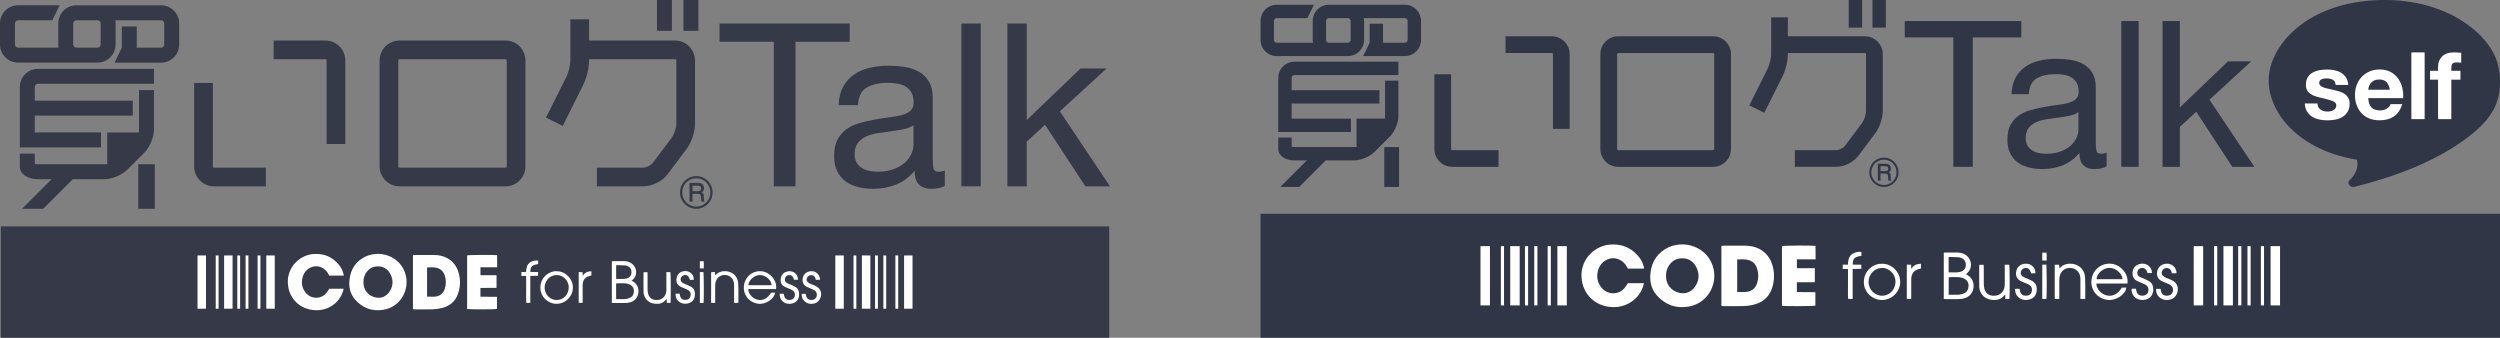 <?xml version="1.0" encoding="UTF-8"?><svg id="b" xmlns="http://www.w3.org/2000/svg" viewBox="0 0 838.91 113.34"><rect x="0" y="0" width="838.91" height="113.34" fill="#808080" stroke="none"/><defs><style>.f{fill:#fff;}.g{fill:#313647;}.h{fill:#363948;}</style></defs><g id="c"><g id="d"><g><g><rect class="g" x="422.99" y="71.75" width="415.92" height="41.59"/><g><g><path class="f" d="M659.69,92c.87,.46,1.51,.96,1.95,1.68,1.37,2.2,.58,5.92-3.04,6.55-.5,.09-1.01,.13-1.51,.14-1.36,.02-2.72,0-4.07,0-.24,0-.47-.02-.76-.04v-15.54c.2-.02,.39-.06,.58-.06,1.33,0,2.67-.03,4,0,1.32,.04,2.53,.43,3.47,1.41,1.29,1.33,1.61,3.88-.13,5.46-.12,.11-.26,.21-.49,.39h0Zm-5.79,6.9c1.1,0,2.12,.01,3.13,0,.34,0,.68-.06,1.01-.13,1.16-.24,2.13-.79,2.43-2.01,.4-1.61-.23-2.82-1.68-3.42-.5-.2-1.07-.31-1.62-.34-.89-.06-1.8-.02-2.69-.01-.18,0-.37,.04-.57,.06v5.85h0Zm0-7.55c.16,.03,.23,.05,.3,.05,.8,0,1.6,.03,2.4,0,.48-.02,.97-.1,1.42-.24,1.02-.32,1.63-1.16,1.64-2.15,.02-1.26-.44-2-1.54-2.44-.27-.11-.55-.22-.84-.24-.97-.06-1.93-.08-2.9-.11-.16,0-.32,.05-.49,.07v5.06h0Z"/><path class="f" d="M713.89,95.15h-10.43c0,1.63,1.44,3.53,3.53,3.99,1.96,.43,3.71-.46,5.04-2.63h1.48c-.19,2.26-3.52,4.48-6.22,4.13-3.83-.49-5.74-3.62-5.49-6.51,.33-3.69,3.49-6.07,6.89-5.6,3.18,.44,5.71,3.67,5.19,6.61h0Zm-10.37-1.46h8.71c-.03-1.72-2.06-3.82-4.43-3.8-2.16,.02-4.24,2.02-4.28,3.8Z"/><path class="f" d="M631.56,88.51c3.24-.07,6.09,2.76,6.08,6.09-.01,3.3-2.82,6.08-6.13,6.07-3.11,0-6.08-2.54-6.07-6.04,0-3.73,3.12-6.25,6.12-6.12h0Zm-.01,1.43c-1.6,0-2.89,.73-3.8,2.14-1.38,2.15-.75,5.06,1.39,6.43,2.45,1.57,5.63,.47,6.61-2.27,1.25-3.47-1.54-6.44-4.21-6.31h0Z"/><path class="f" d="M672.73,88.84h1.51c.15,.52,.2,10.42,.05,11.48h-1.39v-1.42c-.14,.07-.22,.08-.25,.12-1.05,1.43-2.55,1.77-4.19,1.61-1.12-.11-2.16-.5-2.98-1.34-.84-.86-1.28-1.91-1.31-3.06-.06-2.39-.01-4.78-.01-7.17,0-.05,.02-.09,.06-.2h1.42c.01,.23,.04,.48,.04,.73,0,1.91-.01,3.82,.01,5.73,0,.5,.07,1.01,.18,1.5,.49,2.07,2.22,2.67,4.04,2.35,1.68-.3,2.81-1.78,2.82-3.64,.01-1.96,0-3.91,0-5.87v-.82h0Z"/><path class="f" d="M689.48,88.83h1.49c.02,.38,.05,.73,.07,1.15,.12-.07,.24-.1,.3-.18,1.39-1.57,4.03-1.58,5.6-.84,1.75,.83,2.63,2.31,2.73,4.15,.13,2.34,.06,4.68,.06,7.02,0,.05-.03,.09-.07,.19h-1.55v-.81c0-1.98,.02-3.96,0-5.94-.02-1.27-.49-2.36-1.58-3.1-1.65-1.12-4.77-.72-5.39,2.34-.09,.47-.12,.96-.12,1.43-.01,1.74,0,3.48,0,5.22v.85h-1.5c-.07-.93-.02-1.88-.03-2.83,0-.97,0-1.93,0-2.9v-5.76h0Z"/><path class="f" d="M730.31,91.69h-1.51c-.05-.19-.07-.38-.13-.55-.23-.72-.78-1.16-1.47-1.2-.8-.04-1.35,.29-1.68,1.01-.26,.56-.22,1.11,.23,1.54,.31,.29,.68,.54,1.07,.72,.52,.25,1.11,.37,1.62,.64,.57,.3,1.19,.62,1.6,1.09,1.53,1.71,.67,4.75-1.51,5.5-1.76,.61-3.59,.05-4.5-1.37-.4-.62-.56-1.28-.5-2.13h1.47c.08,.36,.13,.71,.24,1.05,.3,.86,1.01,1.29,1.99,1.25,.94-.04,1.63-.53,1.87-1.34,.26-.86-.02-1.75-.76-2.24-.4-.26-.86-.44-1.3-.63-.53-.24-1.07-.44-1.6-.69-1.82-.85-1.97-2.79-1.24-4.19,.66-1.28,2.24-1.9,3.74-1.58,1.54,.33,2.51,1.83,2.4,3.12h0Z"/><path class="f" d="M715.28,96.9h1.47c.06,.3,.11,.58,.18,.86,.24,.93,.93,1.46,1.9,1.47,1.01,.01,1.74-.44,2-1.25,.32-.98,.03-1.86-.82-2.4-.35-.21-.73-.37-1.11-.53-.55-.25-1.12-.46-1.66-.72-1.18-.56-1.72-1.49-1.64-2.8,.08-1.27,.65-2.24,1.82-2.74,2.33-1.01,4.7,.43,4.69,2.85h-1.48c-.09-.26-.17-.54-.29-.79-.38-.76-1.12-1.09-1.94-.88-.76,.19-1.27,.94-1.2,1.76,.05,.55,.37,.95,.84,1.19,.47,.24,.98,.41,1.47,.63,.59,.27,1.2,.53,1.75,.87,1.06,.66,1.31,1.73,1.3,2.89,0,.31-.07,.62-.16,.93-.39,1.42-1.41,2.14-2.81,2.37-1.8,.29-3.68-.52-4.21-2.56-.04-.16-.08-.33-.09-.5-.02-.19,0-.38,0-.66h0Z"/><path class="f" d="M683.03,91.69c-.3,.01-.47,.03-.63,.03-.27,0-.53,0-.79,0-.16-.36-.27-.7-.44-1.01-.34-.62-.91-.87-1.66-.77-.66,.09-1.22,.61-1.4,1.31-.14,.54,.12,1.21,.67,1.56,.38,.25,.82,.41,1.24,.59,.64,.29,1.31,.52,1.91,.87,1.34,.76,1.66,2.01,1.49,3.42-.16,1.37-.9,2.32-2.24,2.75-1.08,.35-2.14,.32-3.17-.21-1.19-.61-1.9-1.89-1.8-3.32h1.49c.07,.34,.11,.64,.19,.94,.28,.95,.98,1.42,2.04,1.38s1.68-.56,1.89-1.56c.18-.9-.14-1.67-.97-2.14-.44-.25-.93-.42-1.39-.62-.42-.18-.85-.35-1.27-.54-1.76-.81-1.97-2.44-1.45-3.91,.42-1.2,1.7-2.08,3.39-1.97,1.25,.08,2.43,.98,2.77,2.2,.08,.29,.08,.61,.12,.98h0Z"/><path class="f" d="M618.35,88.81h1.73c.09-1.45,.28-2.81,1.58-3.67,.75-.49,2.04-.76,2.96-.61v1.32c-2.39,.38-2.82,.81-2.94,2.91,.95,.11,1.91-.01,2.92,.07v1.36c-.93,.09-1.9-.01-2.92,.06v10.07h-1.51c-.11-1.65-.03-3.33-.05-5-.01-1.66,0-3.32,0-5.05h-1.77v-1.45h0Z"/><path class="f" d="M639.84,88.82h1.45c.02,.42,.04,.81,.07,1.4,.8-1.27,1.89-1.68,3.25-1.71v1.56c-.11,.04-.27,.11-.42,.14-2.08,.41-2.82,1.76-2.85,3.53-.03,1.91,0,3.81,0,5.72v.85h-1.49v-11.49h0Z"/><path class="f" d="M686.7,100.34h-1.39v-11.51c.23-.01,.46-.02,.7-.03,.21,0,.43,0,.63,0,.18,.53,.23,10.63,.06,11.55h0Z"/><path class="f" d="M686.78,87.43h-1.47v-2.64h1.45c.07,.85,.02,1.72,.02,2.64Z"/></g><g><rect class="f" x="503.64" y="82.6" width="1.06" height="19.88"/><rect class="f" x="511.72" y="82.6" width="1.06" height="19.88"/><rect class="f" x="514.84" y="82.6" width="1.06" height="19.88"/><rect class="f" x="519.34" y="82.6" width="1.06" height="19.88"/><rect class="f" x="522.6" y="82.6" width="3.17" height="19.88"/><rect class="f" x="506.78" y="82.6" width="3.17" height="19.88"/><rect class="f" x="496.8" y="82.6" width="3.17" height="19.88"/></g><g><rect class="f" x="742.97" y="82.6" width="1.06" height="19.88"/><rect class="f" x="751.05" y="82.6" width="1.06" height="19.88"/><rect class="f" x="754.17" y="82.6" width="1.06" height="19.88"/><rect class="f" x="758.67" y="82.6" width="1.06" height="19.88"/><rect class="f" x="761.93" y="82.6" width="3.17" height="19.88"/><rect class="f" x="746.11" y="82.6" width="3.17" height="19.88"/><rect class="f" x="736.13" y="82.6" width="3.17" height="19.88"/></g><g><path class="f" d="M553.75,92.9c.1-3.9,1.55-7.14,4.93-9.25,5.96-3.72,14.71-.94,16.35,6.68,1.18,5.49-2.17,11.47-8.4,12.55-4.22,.73-7.88-.58-10.71-3.83-1.51-1.73-2.19-3.83-2.16-6.14h0Zm11.18,5.5c1.37-.02,2.79-.7,3.8-2.12,1.46-2.06,1.65-4.28,.54-6.54-.98-1.98-2.62-3.11-4.88-3.07-2.2,.04-3.76,1.17-4.75,3.12-.55,1.1-.65,2.27-.55,3.47,.23,2.92,2.6,5.14,5.83,5.14h0Z"/><path class="f" d="M577.64,102.64v-20.11c.24-.03,.47-.09,.71-.09,2.45,0,4.89-.03,7.34,0,1.64,.02,3.25,.34,4.71,1.11,2.19,1.15,3.59,2.99,4.32,5.32,.79,2.54,.76,5.1-.03,7.64-.93,2.98-2.97,4.87-5.98,5.66-1.17,.31-2.4,.49-3.61,.53-2.29,.08-4.58,.02-6.87,.02-.18,0-.36-.05-.6-.08h0Zm5.3-4.68c1.13,0,2.2,.11,3.24-.03,1.64-.22,2.83-1.17,3.38-2.75,.58-1.69,.59-3.43,.03-5.14-.44-1.35-1.34-2.3-2.72-2.75-1.28-.42-2.58-.25-3.93-.23v10.89h0Z"/><path class="f" d="M551.7,90.13h-5.44c-.1-.17-.23-.35-.32-.54-1.1-2.15-3.23-3.14-5.15-2.91-2.21,.26-4,1.89-4.57,4.15-.56,2.21-.15,4.25,1.4,5.93,2.06,2.25,5.58,2.21,7.54-.13,.4-.47,.71-1.02,1.1-1.59h5.38c-.93,4.7-5.32,8.2-10.54,8.02-6.26-.23-10.67-5.03-10.4-11.17,.24-5.54,4.91-9.58,9.81-9.83,3.01-.16,5.72,.58,7.99,2.63,1.61,1.46,2.86,3.13,3.2,5.45h0Z"/><path class="f" d="M609.24,87.02h-6.27v2.97h6.02v4.71c-2,.05-3.99-.01-6.03,.03v3.27c2.04,.07,4.09-.01,6.21,.05v4.51c-.68,.19-10.08,.24-11.21,.04v-20.01c.62-.2,9.52-.28,11.25-.08,.01,.72,.02,1.46,.03,2.19,0,.71,0,1.43,0,2.31h0Z"/></g></g></g><g><g><g><g><path class="g" d="M636.43,55.37c-.44-.77-1.04-1.37-1.8-1.81-.76-.44-1.57-.66-2.45-.66s-1.69,.22-2.45,.66c-.76,.44-1.36,1.04-1.8,1.81s-.66,1.59-.66,2.46,.22,1.68,.66,2.44c.44,.76,1.04,1.36,1.8,1.8s1.58,.66,2.45,.66,1.69-.22,2.45-.66c.76-.44,1.36-1.04,1.8-1.8,.44-.76,.66-1.58,.66-2.46s-.22-1.68-.66-2.44h0Zm-.59,4.58c-.38,.65-.89,1.17-1.55,1.55-.66,.38-1.36,.57-2.1,.57s-1.46-.19-2.12-.57c-.66-.38-1.18-.9-1.56-1.55s-.56-1.36-.56-2.11,.19-1.47,.56-2.13c.38-.66,.89-1.18,1.56-1.56,.66-.38,1.37-.57,2.12-.57s1.45,.19,2.1,.57c.65,.38,1.16,.9,1.54,1.56,.38,.66,.57,1.37,.57,2.12s-.19,1.47-.56,2.12h0Z"/><path class="g" d="M634.44,59.71v-.64c0-.4-.05-.68-.13-.85s-.26-.31-.51-.43c.28-.18,.46-.35,.54-.51,.11-.21,.16-.46,.16-.75,0-.33-.08-.62-.23-.88-.15-.25-.35-.43-.59-.54-.24-.11-.64-.17-1.19-.17h-2.36v5.66h.89v-2.36h1.41c.35,0,.59,.02,.71,.07,.12,.05,.21,.12,.27,.23,.07,.1,.1,.28,.12,.54l.05,.7c.02,.32,.07,.6,.14,.84h1l-.09-.15c-.14-.2-.2-.45-.2-.75h0Zm-1.16-2.42c-.15,.1-.44,.14-.86,.14h-1.39v-1.67h1.45c.44,0,.73,.07,.89,.2,.16,.13,.24,.34,.24,.63,0,.33-.11,.56-.33,.7h0Z"/><path class="g" d="M434.37,25.19h34.88v-4.49h-34.88c-2.99,0-5.43,2.44-5.43,5.43v18.17h24.39v-4.49h-19.9v-5.06h29.45v-4.49h-29.45v-4.12c0-.51,.43-.94,.94-.94h0Z"/><path class="g" d="M469.25,38.86v-11.8h-4.49v12.73h-9.55v9.55h-20.83c-.4,0-.72-.06-.94-.12v-3.07h-4.49v3.84c0,2.23,2.28,3.84,5.43,3.84h4.13l-8.9,8.9h6.35l8.9-8.9h9.42c2.35,0,5.37-1.25,7.02-2.91l5.05-5.05c1.66-1.66,2.91-4.68,2.91-7.02h0Z"/><path class="g" d="M574.86,12.17h-31.84c-3.3,0-5.99,2.69-5.99,5.99v31.84c0,3.3,2.69,5.99,5.99,5.99h31.84c3.3,0,5.99-2.69,5.99-5.99V18.17c0-3.3-2.69-5.99-5.99-5.99Zm.37,37.83c0,.2-.18,.37-.37,.37h-31.84c-.2,0-.37-.18-.37-.37V18.17c0-.2,.18-.37,.37-.37h31.84c.2,0,.37,.18,.37,.37v31.84Z"/><path class="g" d="M520.74,12.17h-15.54v5.61h15.54c.2,0,.37,.18,.37,.37v25.09h5.61V18.17c0-3.3-2.69-5.99-5.99-5.99h0Z"/><path class="g" d="M486.94,50V24.91h-5.61v25.09c0,3.3,2.69,5.99,5.99,5.99h15.54v-5.61h-15.54c-.2,0-.37-.18-.37-.37h0Z"/><path class="g" d="M631.79,37.27V18.17c0-3.3-2.69-5.99-5.99-5.99h-25.85V5.81h-5.61v12.36c0,1.32-.54,3.59-1.13,4.78l-6.2,12.4,5.02,2.51,6.2-12.4c.98-1.96,1.72-5.1,1.72-7.29v-.37h25.85c.2,0,.37,.18,.37,.37v19.1c0,1.13-.67,3.14-1.35,4.04l-5.73,7.64c-.52,.69-1.98,1.42-2.85,1.42h-13.95v5.61h13.95c2.61,0,5.77-1.58,7.34-3.67l5.73-7.64c1.41-1.88,2.47-5.07,2.47-7.41h0Z"/><rect class="g" x="628.33" y="0" width="4.49" height="9.27"/><rect class="g" x="620.37" y="0" width="4.49" height="9.27"/><rect class="g" x="464.52" y="49.35" width="4.96" height="13.39"/></g><path class="g" d="M471.4,1.59h-25.47c-2.99,0-5.43,2.44-5.43,5.43v6.37c0,.32,.03,.63,.09,.94h-12.16c-.51,0-.94-.43-.94-.94V7.02c0-.51,.43-.94,.94-.94h10.29l2.19-4.49h-12.48c-2.99,0-5.43,2.43-5.43,5.43v6.37c0,2.99,2.44,5.43,5.43,5.43h23.88c2.99,0,5.43-2.44,5.43-5.43V7.02c0-.32-.03-.63-.09-.94h13.76c.51,0,.94,.43,.94,.94v6.37c0,.51-.43,.94-.94,.94h-7.31V7.96h-4.49v6.37l-2.19,4.49h13.99c2.99,0,5.43-2.44,5.43-5.43V7.02c0-2.99-2.44-5.43-5.43-5.43h0Zm-18.17,11.8c0,.51-.43,.94-.94,.94h-6.37c-.51,0-.94-.43-.94-.94V7.02c0-.51,.43-.94,.94-.94h6.37c.51,0,.94,.43,.94,.94v6.37Z"/></g><g><path class="g" d="M639.17,12.55V7.07h39.11v5.48h-16.3V55.98h-6.51V12.55h-16.3Z"/><path class="g" d="M706.88,55.83c-1.01,.6-2.4,.9-4.18,.9-1.51,0-2.71-.42-3.59-1.27-.89-.85-1.33-2.23-1.33-4.15-1.6,1.92-3.46,3.3-5.58,4.15s-4.42,1.27-6.88,1.27c-1.6,0-3.12-.18-4.55-.55s-2.68-.94-3.73-1.71-1.88-1.79-2.5-3.05c-.62-1.25-.93-2.77-.93-4.55,0-2.01,.34-3.65,1.03-4.93,.69-1.28,1.59-2.32,2.71-3.12,1.12-.8,2.4-1.4,3.84-1.82,1.44-.41,2.91-.75,4.42-1.03,1.6-.32,3.12-.56,4.55-.72,1.44-.16,2.71-.39,3.8-.69s1.96-.73,2.6-1.3c.64-.57,.96-1.4,.96-2.5,0-1.28-.24-2.3-.72-3.08-.48-.78-1.1-1.37-1.85-1.78-.75-.41-1.6-.69-2.53-.82-.94-.14-1.86-.2-2.77-.2-2.47,0-4.52,.47-6.17,1.4-1.64,.94-2.53,2.71-2.67,5.31h-5.82c.09-2.19,.55-4.04,1.37-5.55s1.92-2.73,3.29-3.66c1.37-.94,2.93-1.61,4.69-2.02,1.76-.41,3.64-.62,5.65-.62,1.6,0,3.19,.11,4.76,.34,1.58,.23,3,.69,4.28,1.4,1.28,.71,2.3,1.7,3.08,2.97s1.16,2.94,1.16,4.99v18.18c0,1.37,.08,2.37,.24,3.01s.7,.96,1.61,.96c.5,0,1.1-.11,1.78-.34v4.58h0Zm-9.45-18.21c-.73,.55-1.69,.95-2.88,1.2-1.19,.25-2.43,.46-3.73,.62-1.3,.16-2.61,.34-3.94,.55-1.32,.2-2.51,.54-3.56,.99s-1.91,1.11-2.57,1.95c-.66,.85-.99,2-.99,3.46,0,.96,.19,1.77,.58,2.43s.89,1.2,1.51,1.61c.62,.41,1.33,.71,2.16,.89,.82,.18,1.69,.27,2.6,.27,1.92,0,3.56-.26,4.93-.79,1.37-.52,2.49-1.19,3.36-1.99,.87-.8,1.51-1.67,1.92-2.6,.41-.94,.62-1.82,.62-2.64v-5.96h0Z"/><path class="g" d="M717.65,7.07V55.98h-5.82V7.07h5.82Z"/><path class="g" d="M731.48,7.07v28.98l16.17-15.48h7.81l-14.04,12.88,15.07,22.54h-7.4l-12.12-18.49-5.48,5.07v13.42h-5.82V7.07h5.82Z"/></g></g><g><path class="g" d="M838.37,22.54c-1.65-9.96-16.26-23.09-39.63-22.53-25.11,.61-37.65,15.79-37.46,27.25,.18,11.02,10.48,23.25,29.66,26.33,.58,2.87-.65,5.1-2.47,6.84-1.09,1.04,.11,2.64,1.7,2.24,13.07-3.3,26.84-8.21,37.87-16.54,6.99-5.32,10.86-10.5,10.88-18.42,0-1.08-.02-2.23-.18-3.42-.08-.58-.26-1.15-.36-1.75h0Z"/><g><path class="f" d="M777.94,35.94c.2,.35,.45,.63,.77,.85,.32,.22,.68,.38,1.08,.49,.41,.1,.83,.16,1.27,.16,.32,0,.64-.04,.99-.11,.35-.07,.66-.19,.94-.35,.28-.16,.52-.36,.71-.63,.19-.26,.28-.59,.28-.99,0-.67-.44-1.17-1.33-1.5-.89-.33-2.13-.67-3.72-1.01-.65-.15-1.28-.32-1.9-.52-.62-.2-1.16-.46-1.65-.78-.48-.33-.87-.73-1.16-1.22s-.44-1.09-.44-1.8c0-1.05,.2-1.9,.61-2.57,.41-.67,.95-1.2,1.62-1.58s1.42-.66,2.26-.81c.84-.16,1.69-.24,2.57-.24s1.73,.08,2.56,.25c.82,.17,1.56,.45,2.21,.85,.65,.4,1.19,.93,1.62,1.58s.68,1.49,.77,2.49h-4.24c-.06-.86-.39-1.44-.97-1.74-.59-.3-1.28-.45-2.07-.45-.25,0-.52,.01-.81,.05-.29,.03-.56,.1-.8,.2-.24,.1-.44,.26-.61,.45s-.25,.46-.25,.8c0,.4,.15,.72,.44,.97,.29,.25,.68,.45,1.14,.61,.47,.16,1.01,.3,1.62,.42s1.22,.26,1.85,.41c.65,.15,1.28,.33,1.9,.53s1.16,.49,1.65,.83,.87,.77,1.16,1.29c.29,.51,.44,1.14,.44,1.9,0,1.07-.21,1.96-.64,2.68-.43,.72-.99,1.3-1.68,1.74-.69,.44-1.48,.75-2.37,.93-.89,.18-1.79,.27-2.71,.27s-1.86-.09-2.76-.28c-.9-.19-1.7-.5-2.4-.94-.7-.44-1.28-1.02-1.73-1.74-.45-.72-.7-1.63-.74-2.71h4.24c0,.48,.1,.89,.3,1.24h0Z"/><path class="f" d="M795.8,36.09c.67,.65,1.63,.97,2.89,.97,.9,0,1.67-.23,2.32-.68,.65-.45,1.05-.93,1.19-1.43h3.92c-.63,1.94-1.59,3.33-2.89,4.17-1.3,.84-2.87,1.25-4.71,1.25-1.28,0-2.43-.2-3.45-.61-1.03-.41-1.89-.99-2.6-1.74s-1.26-1.65-1.65-2.7c-.39-1.05-.58-2.19-.58-3.45s.2-2.34,.6-3.39c.4-1.05,.96-1.95,1.69-2.71,.73-.76,1.6-1.37,2.62-1.8,1.02-.44,2.14-.66,3.37-.66,1.38,0,2.58,.27,3.61,.8,1.03,.53,1.86,1.25,2.53,2.15,.66,.9,1.13,1.92,1.43,3.07,.29,1.15,.4,2.35,.32,3.61h-11.7c.06,1.44,.43,2.49,1.1,3.14h0Zm5.04-8.54c-.53-.59-1.34-.88-2.43-.88-.71,0-1.3,.12-1.77,.36-.47,.24-.85,.54-1.13,.89-.28,.36-.48,.73-.6,1.13s-.18,.75-.2,1.07h7.25c-.21-1.13-.58-1.99-1.11-2.57h0Z"/><path class="f" d="M813.62,17.58v22.39h-4.45V17.58h4.45Z"/><path class="f" d="M815.44,26.74v-2.98h2.67v-1.25c0-1.44,.45-2.62,1.35-3.55,.9-.92,2.26-1.38,4.08-1.38,.4,0,.79,.02,1.19,.05,.4,.03,.78,.06,1.16,.08v3.32c-.52-.06-1.07-.09-1.63-.09-.61,0-1.04,.14-1.3,.42-.26,.28-.39,.76-.39,1.43v.97h3.07v2.98h-3.07v13.24h-4.45v-13.24h-2.66Z"/></g></g></g></g></g><g id="e"><g><g><g><g><path class="h" d="M238.39,61.84c-.5-.85-1.16-1.53-2-2.01s-1.76-.73-2.73-.73-1.89,.24-2.74,.73c-.85,.49-1.51,1.16-2.01,2.02-.49,.85-.74,1.77-.74,2.75s.24,1.88,.74,2.72c.49,.85,1.16,1.51,2.01,2.01,.85,.49,1.76,.74,2.73,.74s1.88-.24,2.73-.74c.85-.5,1.53-1.16,2.01-2.01,.49-.84,.73-1.76,.73-2.75s-.24-1.88-.74-2.73h.01Zm-.65,5.11c-.42,.73-1,1.3-1.72,1.74s-1.51,.64-2.34,.64-1.63-.21-2.37-.64c-.74-.42-1.32-1.01-1.74-1.74s-.63-1.51-.63-2.37,.21-1.64,.63-2.38c.42-.74,1-1.32,1.74-1.75,.74-.42,1.53-.63,2.37-.63s1.61,.21,2.34,.63c.73,.42,1.3,1.01,1.72,1.75,.42,.74,.63,1.53,.63,2.37s-.21,1.65-.63,2.37h0Z"/><path class="h" d="M236.17,66.69v-.71c0-.44-.04-.76-.14-.95-.1-.19-.29-.34-.57-.49,.31-.21,.51-.4,.61-.56,.12-.23,.18-.51,.18-.83,0-.38-.09-.7-.25-.97s-.39-.48-.66-.61c-.27-.12-.71-.19-1.33-.19h-2.63v6.31h1v-2.64h1.58c.4,0,.65,.02,.79,.08,.13,.06,.23,.13,.31,.25,.07,.12,.12,.32,.13,.6l.06,.77c.03,.35,.08,.67,.15,.93h1.12l-.1-.17c-.14-.22-.22-.5-.22-.84h0Zm-1.29-2.69c-.17,.11-.49,.17-.95,.17h-1.55v-1.87h1.61c.49,0,.82,.08,1,.22,.18,.14,.27,.39,.27,.71,0,.36-.12,.63-.36,.79h-.01Z"/><path class="h" d="M12.72,28.13H51.67v-5.02H12.72c-3.34,0-6.06,2.72-6.06,6.06v20.29h27.23v-5.02H11.67v-5.65H44.55v-5.02H11.67v-4.6c0-.56,.48-1.05,1.05-1.05h0Z"/><path class="h" d="M51.67,43.4v-13.18h-5.02v14.22h-10.67v10.67H12.72c-.45,0-.8-.07-1.05-.13v-3.43H6.65v4.29c0,2.49,2.55,4.29,6.06,4.29h4.61l-9.94,9.94h7.1l9.94-9.94h10.52c2.62,0,5.99-1.39,7.84-3.25l5.64-5.64c1.86-1.85,3.25-5.22,3.25-7.84h.01Z"/><path class="h" d="M169.63,13.6h-35.56c-3.69,0-6.69,3-6.69,6.69V55.84c0,3.69,3,6.69,6.69,6.69h35.56c3.69,0,6.69-3,6.69-6.69V20.29c0-3.69-3-6.69-6.69-6.69Zm.42,42.25c0,.22-.2,.42-.42,.42h-35.56c-.22,0-.42-.2-.42-.42V20.29c0-.22,.2-.42,.42-.42h35.56c.22,0,.42,.2,.42,.42V55.84h0Z"/><path class="h" d="M109.18,13.6h-17.36v6.27h17.36c.22,0,.42,.2,.42,.42v28.03h6.27V20.29c0-3.69-3-6.69-6.69-6.69Z"/><path class="h" d="M71.42,55.84V27.82h-6.27v28.03c0,3.69,3,6.69,6.69,6.69h17.36v-6.27h-17.36c-.22,0-.42-.2-.42-.42h0Z"/><path class="h" d="M233.22,41.62V20.29c0-3.69-3-6.69-6.69-6.69h-28.86V6.48h-6.27v13.8c0,1.47-.6,4.01-1.26,5.33l-6.92,13.84,5.61,2.81,6.92-13.84c1.09-2.19,1.92-5.69,1.92-8.14v-.42h28.86c.22,0,.42,.2,.42,.42v21.33c0,1.27-.74,3.51-1.5,4.52l-6.4,8.54c-.57,.77-2.21,1.59-3.18,1.59h-15.58v6.27h15.58c2.92,0,6.45-1.76,8.19-4.1l6.4-8.54c1.57-2.1,2.76-5.66,2.76-8.28h0Z"/><rect class="h" x="229.34" y="0" width="5.02" height="10.35"/><rect class="h" x="220.45" y="0" width="5.02" height="10.35"/><rect class="h" x="46.4" y="55.11" width="5.54" height="14.95"/></g><path class="h" d="M54.07,1.78H25.62c-3.34,0-6.06,2.72-6.06,6.06v7.11c0,.35,.03,.71,.1,1.05H6.06c-.56,0-1.05-.48-1.05-1.05V7.84c0-.56,.48-1.05,1.05-1.05h11.5l2.45-5.02H6.06c-3.34,.01-6.06,2.73-6.06,6.07v7.11c0,3.34,2.72,6.06,6.06,6.06h26.67c3.34,0,6.06-2.72,6.06-6.06V7.84c0-.35-.03-.71-.1-1.05h15.37c.56,0,1.05,.48,1.05,1.05v7.11c0,.56-.48,1.05-1.05,1.05h-8.16v-7.11h-5.02v7.11l-2.44,5.02h15.62c3.34,0,6.06-2.72,6.06-6.06V7.84c0-3.34-2.72-6.06-6.06-6.06h.01Zm-20.29,13.17c0,.56-.48,1.05-1.05,1.05h-7.11c-.56,0-1.05-.48-1.05-1.05V7.84c0-.56,.48-1.05,1.05-1.05h7.11c.56,0,1.05,.48,1.05,1.05v7.11Z"/></g><g><path class="h" d="M241.45,14.01V7.9h43.69v6.13h-18.21V62.52h-7.26V14.01h-18.21Z"/><path class="h" d="M317.08,62.35c-1.13,.67-2.68,1.01-4.67,1.01-1.68,0-3.02-.48-4.01-1.42s-1.49-2.49-1.49-4.63c-1.79,2.15-3.86,3.68-6.24,4.63-2.37,.94-4.93,1.42-7.69,1.42-1.79,0-3.48-.2-5.09-.61s-3-1.04-4.17-1.91c-1.17-.86-2.1-2-2.8-3.41-.69-1.4-1.03-3.1-1.03-5.09,0-2.24,.39-4.08,1.15-5.51,.76-1.43,1.77-2.59,3.02-3.48,1.25-.9,2.68-1.57,4.28-2.02,1.6-.46,3.25-.84,4.93-1.15,1.78-.35,3.48-.62,5.09-.81,1.6-.18,3.02-.43,4.25-.76s2.19-.82,2.91-1.45c.72-.64,1.07-1.57,1.07-2.8,0-1.43-.27-2.58-.81-3.44-.53-.86-1.23-1.53-2.07-1.99s-1.79-.76-2.83-.92c-1.05-.15-2.08-.23-3.1-.23-2.75,0-5.05,.52-6.89,1.57s-2.83,3.02-2.99,5.93h-6.5c.1-2.44,.61-4.51,1.53-6.19,.92-1.68,2.15-3.05,3.67-4.09s3.27-1.8,5.24-2.26c1.96-.45,4.07-.69,6.31-.69,1.78,0,3.56,.13,5.32,.39s3.35,.77,4.78,1.56,2.58,1.89,3.44,3.32,1.3,3.28,1.3,5.57v20.31c0,1.53,.09,2.64,.27,3.36,.18,.71,.77,1.07,1.8,1.07,.56,0,1.23-.12,1.99-.39v5.11h.01Zm-10.56-20.35c-.82,.61-1.89,1.06-3.22,1.34s-2.72,.51-4.17,.69-2.92,.39-4.4,.61c-1.48,.23-2.81,.6-3.98,1.11s-2.13,1.24-2.86,2.18c-.74,.94-1.11,2.23-1.11,3.86,0,1.07,.22,1.98,.65,2.72,.43,.74,1,1.34,1.68,1.8,.69,.46,1.49,.8,2.41,1s1.89,.31,2.91,.31c2.15,0,3.98-.29,5.51-.88,1.53-.59,2.78-1.33,3.75-2.22,.97-.9,1.68-1.86,2.15-2.91,.46-1.04,.69-2.02,.69-2.94v-6.66h0Z"/><path class="h" d="M329.11,7.9V62.52h-6.5V7.9h6.5Z"/><path class="h" d="M344.55,7.9V40.26l18.06-17.29h8.72l-15.68,14.39,16.83,25.17h-8.26l-13.55-20.66-6.13,5.66v14.99h-6.5V7.9h6.5Z"/></g></g><g><rect class="h" x=".28" y="75.97" width="371.93" height="37.37"/><g><g><path class="f" d="M211.94,94.17c.79,.41,1.35,.86,1.75,1.51,1.22,1.98,.51,5.32-2.72,5.88-.44,.08-.9,.12-1.35,.12-1.22,.02-2.43,0-3.64,0-.21,0-.42-.02-.67-.03v-13.97c.18-.02,.34-.06,.52-.06,1.19,0,2.39-.03,3.58,0,1.18,.03,2.26,.39,3.11,1.27,1.15,1.19,1.44,3.48-.12,4.9-.11,.1-.23,.19-.44,.34v.02Zm-5.19,6.2h2.8c.3,0,.61-.06,.9-.12,1.04-.22,1.9-.71,2.17-1.8,.35-1.45-.21-2.54-1.5-3.07-.45-.19-.96-.28-1.45-.31-.8-.04-1.6-.01-2.41,0-.17,0-.33,.03-.51,.06v5.26h.01Zm0-6.8c.13,.02,.2,.04,.27,.04,.72,0,1.44,.03,2.15,0,.43-.02,.86-.09,1.27-.22,.91-.29,1.45-1.04,1.47-1.92,.02-1.13-.39-1.8-1.37-2.19-.24-.1-.5-.2-.74-.21-.86-.06-1.72-.08-2.6-.1-.14,0-.29,.04-.44,.07v4.54h0Z"/><path class="f" d="M260.42,97h-9.33c0,1.46,1.29,3.17,3.16,3.58,1.75,.39,3.32-.41,4.5-2.37h1.33c-.18,2.02-3.15,4.02-5.56,3.72-3.42-.44-5.14-3.25-4.91-5.85,.3-3.32,3.12-5.45,6.16-5.03,2.84,.4,5.11,3.3,4.64,5.94h.01Zm-9.27-1.29h7.78c-.03-1.55-1.84-3.43-3.97-3.41-1.92,.02-3.79,1.81-3.83,3.41h.01Z"/><path class="f" d="M186.8,91.03c2.9-.07,5.45,2.48,5.44,5.47,0,2.96-2.52,5.46-5.48,5.45-2.79,0-5.44-2.29-5.43-5.43,0-3.35,2.8-5.62,5.47-5.51h0Zm-.01,1.29c-1.43,0-2.59,.65-3.39,1.92-1.23,1.94-.66,4.56,1.25,5.78,2.19,1.42,5.03,.43,5.92-2.03,1.12-3.12-1.37-5.78-3.76-5.67h-.01Z"/><path class="f" d="M223.61,91.32h1.35c.13,.46,.18,9.37,.04,10.32h-1.25v-1.27c-.12,.06-.2,.07-.22,.11-.94,1.29-2.28,1.59-3.75,1.45-1.01-.1-1.94-.45-2.66-1.21-.75-.77-1.14-1.71-1.17-2.75-.06-2.15-.01-4.3,0-6.45,0-.04,.02-.09,.04-.18h1.27c.01,.21,.03,.43,.04,.66v5.14c0,.45,.06,.91,.17,1.35,.44,1.86,1.99,2.4,3.62,2.11,1.5-.27,2.51-1.6,2.52-3.27,.01-1.76,0-3.52,0-5.27v-.73h0Z"/><path class="f" d="M238.59,91.31h1.34c.02,.34,.04,.66,.07,1.04,.11-.07,.21-.1,.27-.17,1.24-1.42,3.6-1.43,5.01-.75,1.57,.75,2.34,2.08,2.44,3.73,.12,2.1,.04,4.2,.06,6.31,0,.04-.02,.08-.06,.17h-1.38v-.73c0-1.78,.02-3.56,0-5.34-.01-1.14-.44-2.12-1.42-2.79-1.48-1.01-4.27-.64-4.82,2.1-.09,.42-.11,.86-.11,1.29-.01,1.56,0,3.13,0,4.69v.76h-1.34c-.06-.83-.02-1.69-.02-2.54v-7.78h-.03Z"/><path class="f" d="M275.1,93.89h-1.35c-.04-.18-.07-.34-.11-.5-.21-.65-.7-1.04-1.32-1.07-.72-.03-1.21,.27-1.5,.91-.23,.51-.2,1,.2,1.38,.28,.27,.61,.49,.95,.65,.46,.22,1,.33,1.45,.57,.51,.28,1.06,.56,1.44,.98,1.37,1.54,.6,4.27-1.35,4.94-1.57,.54-3.22,.04-4.02-1.24-.35-.55-.5-1.15-.45-1.91h1.32c.08,.32,.11,.64,.22,.94,.27,.77,.9,1.16,1.78,1.13,.84-.03,1.46-.48,1.67-1.21,.23-.77-.01-1.58-.67-2.01-.35-.23-.77-.39-1.16-.57-.48-.21-.96-.4-1.43-.62-1.63-.76-1.76-2.51-1.12-3.77,.59-1.15,2-1.7,3.34-1.42,1.38,.3,2.24,1.65,2.15,2.8h-.02Z"/><path class="f" d="M261.66,98.57h1.32c.06,.27,.1,.52,.17,.77,.21,.83,.83,1.32,1.7,1.33,.9,.01,1.56-.4,1.79-1.12,.29-.88,.02-1.67-.73-2.16-.31-.2-.65-.33-1-.48-.5-.22-1-.42-1.49-.64-1.06-.5-1.54-1.34-1.46-2.51,.07-1.14,.59-2.01,1.63-2.47,2.08-.91,4.2,.39,4.19,2.57h-1.33c-.09-.23-.15-.49-.27-.72-.33-.69-1.01-.98-1.74-.8-.67,.18-1.14,.85-1.07,1.58,.04,.5,.33,.85,.75,1.07,.42,.22,.88,.36,1.32,.56,.53,.24,1.07,.48,1.56,.79,.95,.6,1.17,1.56,1.16,2.6,0,.28-.07,.56-.14,.83-.35,1.28-1.26,1.92-2.52,2.13-1.6,.27-3.3-.46-3.76-2.3-.03-.14-.07-.3-.08-.44-.01-.18,0-.34,0-.59v-.02Z"/><path class="f" d="M232.81,93.89c-.27,.01-.42,.02-.56,.02h-.71c-.14-.32-.24-.63-.4-.91-.31-.55-.82-.79-1.48-.69-.6,.08-1.09,.55-1.25,1.17-.12,.49,.11,1.08,.6,1.4,.34,.22,.74,.36,1.11,.53,.57,.27,1.17,.48,1.71,.77,1.21,.69,1.48,1.8,1.33,3.07-.14,1.24-.81,2.08-2,2.48-.97,.31-1.91,.29-2.84-.19-1.06-.55-1.7-1.7-1.61-2.99h1.34c.07,.3,.1,.57,.18,.84,.24,.85,.87,1.27,1.82,1.24s1.5-.5,1.69-1.4c.17-.81-.12-1.5-.86-1.92-.4-.22-.83-.38-1.25-.56-.38-.17-.76-.31-1.14-.49-1.58-.73-1.76-2.19-1.29-3.52,.38-1.08,1.51-1.87,3.03-1.77,1.13,.08,2.18,.88,2.48,1.98,.08,.27,.07,.54,.11,.88v.03Z"/><path class="f" d="M174.97,91.29h1.55c.09-1.3,.25-2.53,1.42-3.3,.66-.44,1.82-.69,2.64-.55v1.18c-2.13,.34-2.52,.73-2.63,2.61,.85,.1,1.7-.01,2.61,.07v1.23c-.83,.08-1.7,0-2.61,.06v9.05h-1.35c-.1-1.48-.02-3-.04-4.5-.01-1.49,0-2.99,0-4.54h-1.59v-1.3h.01Z"/><path class="f" d="M194.19,91.31h1.29c.02,.38,.03,.73,.06,1.25,.72-1.14,1.69-1.51,2.91-1.54v1.4c-.1,.03-.23,.1-.38,.12-1.87,.36-2.52,1.58-2.55,3.17-.03,1.71,0,3.43,0,5.14v.76h-1.33v-10.33h0Z"/><path class="f" d="M236.09,101.66h-1.24v-10.35c.21,0,.41-.02,.62-.02h.56c.17,.48,.2,9.55,.06,10.37Z"/><path class="f" d="M236.17,90.06h-1.32v-2.38h1.29c.06,.76,.02,1.55,.02,2.38Z"/></g><g><rect class="f" x="72.39" y="85.72" width=".95" height="17.87"/><rect class="f" x="79.63" y="85.72" width=".95" height="17.87"/><rect class="f" x="82.41" y="85.72" width=".95" height="17.87"/><rect class="f" x="86.44" y="85.72" width=".95" height="17.87"/><rect class="f" x="89.36" y="85.72" width="2.84" height="17.87"/><rect class="f" x="75.2" y="85.72" width="2.84" height="17.87"/><rect class="f" x="66.28" y="85.72" width="2.84" height="17.87"/></g><g><rect class="f" x="286.41" y="85.72" width=".95" height="17.87"/><rect class="f" x="293.64" y="85.72" width=".95" height="17.87"/><rect class="f" x="296.43" y="85.72" width=".95" height="17.87"/><rect class="f" x="300.46" y="85.72" width=".95" height="17.87"/><rect class="f" x="303.38" y="85.72" width="2.83" height="17.87"/><rect class="f" x="289.22" y="85.72" width="2.84" height="17.87"/><rect class="f" x="280.3" y="85.72" width="2.84" height="17.87"/></g><g><path class="f" d="M117.21,94.98c.09-3.51,1.38-6.42,4.4-8.32,5.33-3.34,13.16-.84,14.62,6,1.05,4.93-1.95,10.31-7.51,11.28-3.77,.65-7.04-.52-9.58-3.44-1.35-1.56-1.96-3.44-1.94-5.52h0Zm10,4.93c1.23-.02,2.5-.63,3.39-1.9,1.3-1.86,1.48-3.85,.49-5.87-.87-1.78-2.34-2.8-4.36-2.76-1.97,.03-3.36,1.05-4.25,2.81-.5,.98-.57,2.05-.5,3.12,.2,2.62,2.32,4.61,5.22,4.62h0Z"/><path class="f" d="M138.57,103.73v-18.08c.21-.02,.42-.08,.63-.08,2.19,0,4.38-.02,6.57,0,1.47,.02,2.91,.3,4.21,1,1.96,1.03,3.22,2.69,3.86,4.78,.71,2.28,.67,4.59-.02,6.87-.83,2.69-2.65,4.38-5.34,5.09-1.05,.28-2.15,.43-3.23,.48-2.05,.08-4.09,.02-6.15,.02-.17,0-.32-.04-.53-.07Zm4.73-4.2c1.02,0,1.97,.1,2.9-.02,1.47-.2,2.53-1.05,3.02-2.47,.52-1.53,.53-3.09,.03-4.61-.4-1.22-1.19-2.07-2.43-2.48-1.14-.38-2.3-.23-3.51-.21v9.79h-.01Z"/><path class="f" d="M115.37,92.49h-4.87c-.09-.15-.2-.31-.29-.49-.98-1.94-2.89-2.82-4.6-2.62-1.98,.23-3.57,1.69-4.09,3.73-.5,1.98-.13,3.81,1.25,5.33,1.85,2.02,4.99,1.99,6.75-.12,.35-.43,.64-.92,.98-1.43h4.81c-.83,4.22-4.75,7.38-9.42,7.21-5.6-.2-9.54-4.51-9.3-10.04,.22-4.98,4.39-8.6,8.77-8.83,2.7-.14,5.12,.52,7.14,2.36,1.44,1.3,2.55,2.81,2.86,4.9h0Z"/><path class="f" d="M166.84,89.69h-5.61v2.66h5.39v4.24c-1.79,.04-3.56,0-5.4,.03v2.94c1.82,.06,3.66,0,5.55,.04v4.06c-.61,.18-9.01,.21-10.02,.03v-17.98c.55-.18,8.51-.25,10.05-.08,0,.64,.02,1.3,.02,1.97v2.08h.01Z"/></g></g></g></g></g></g></svg>